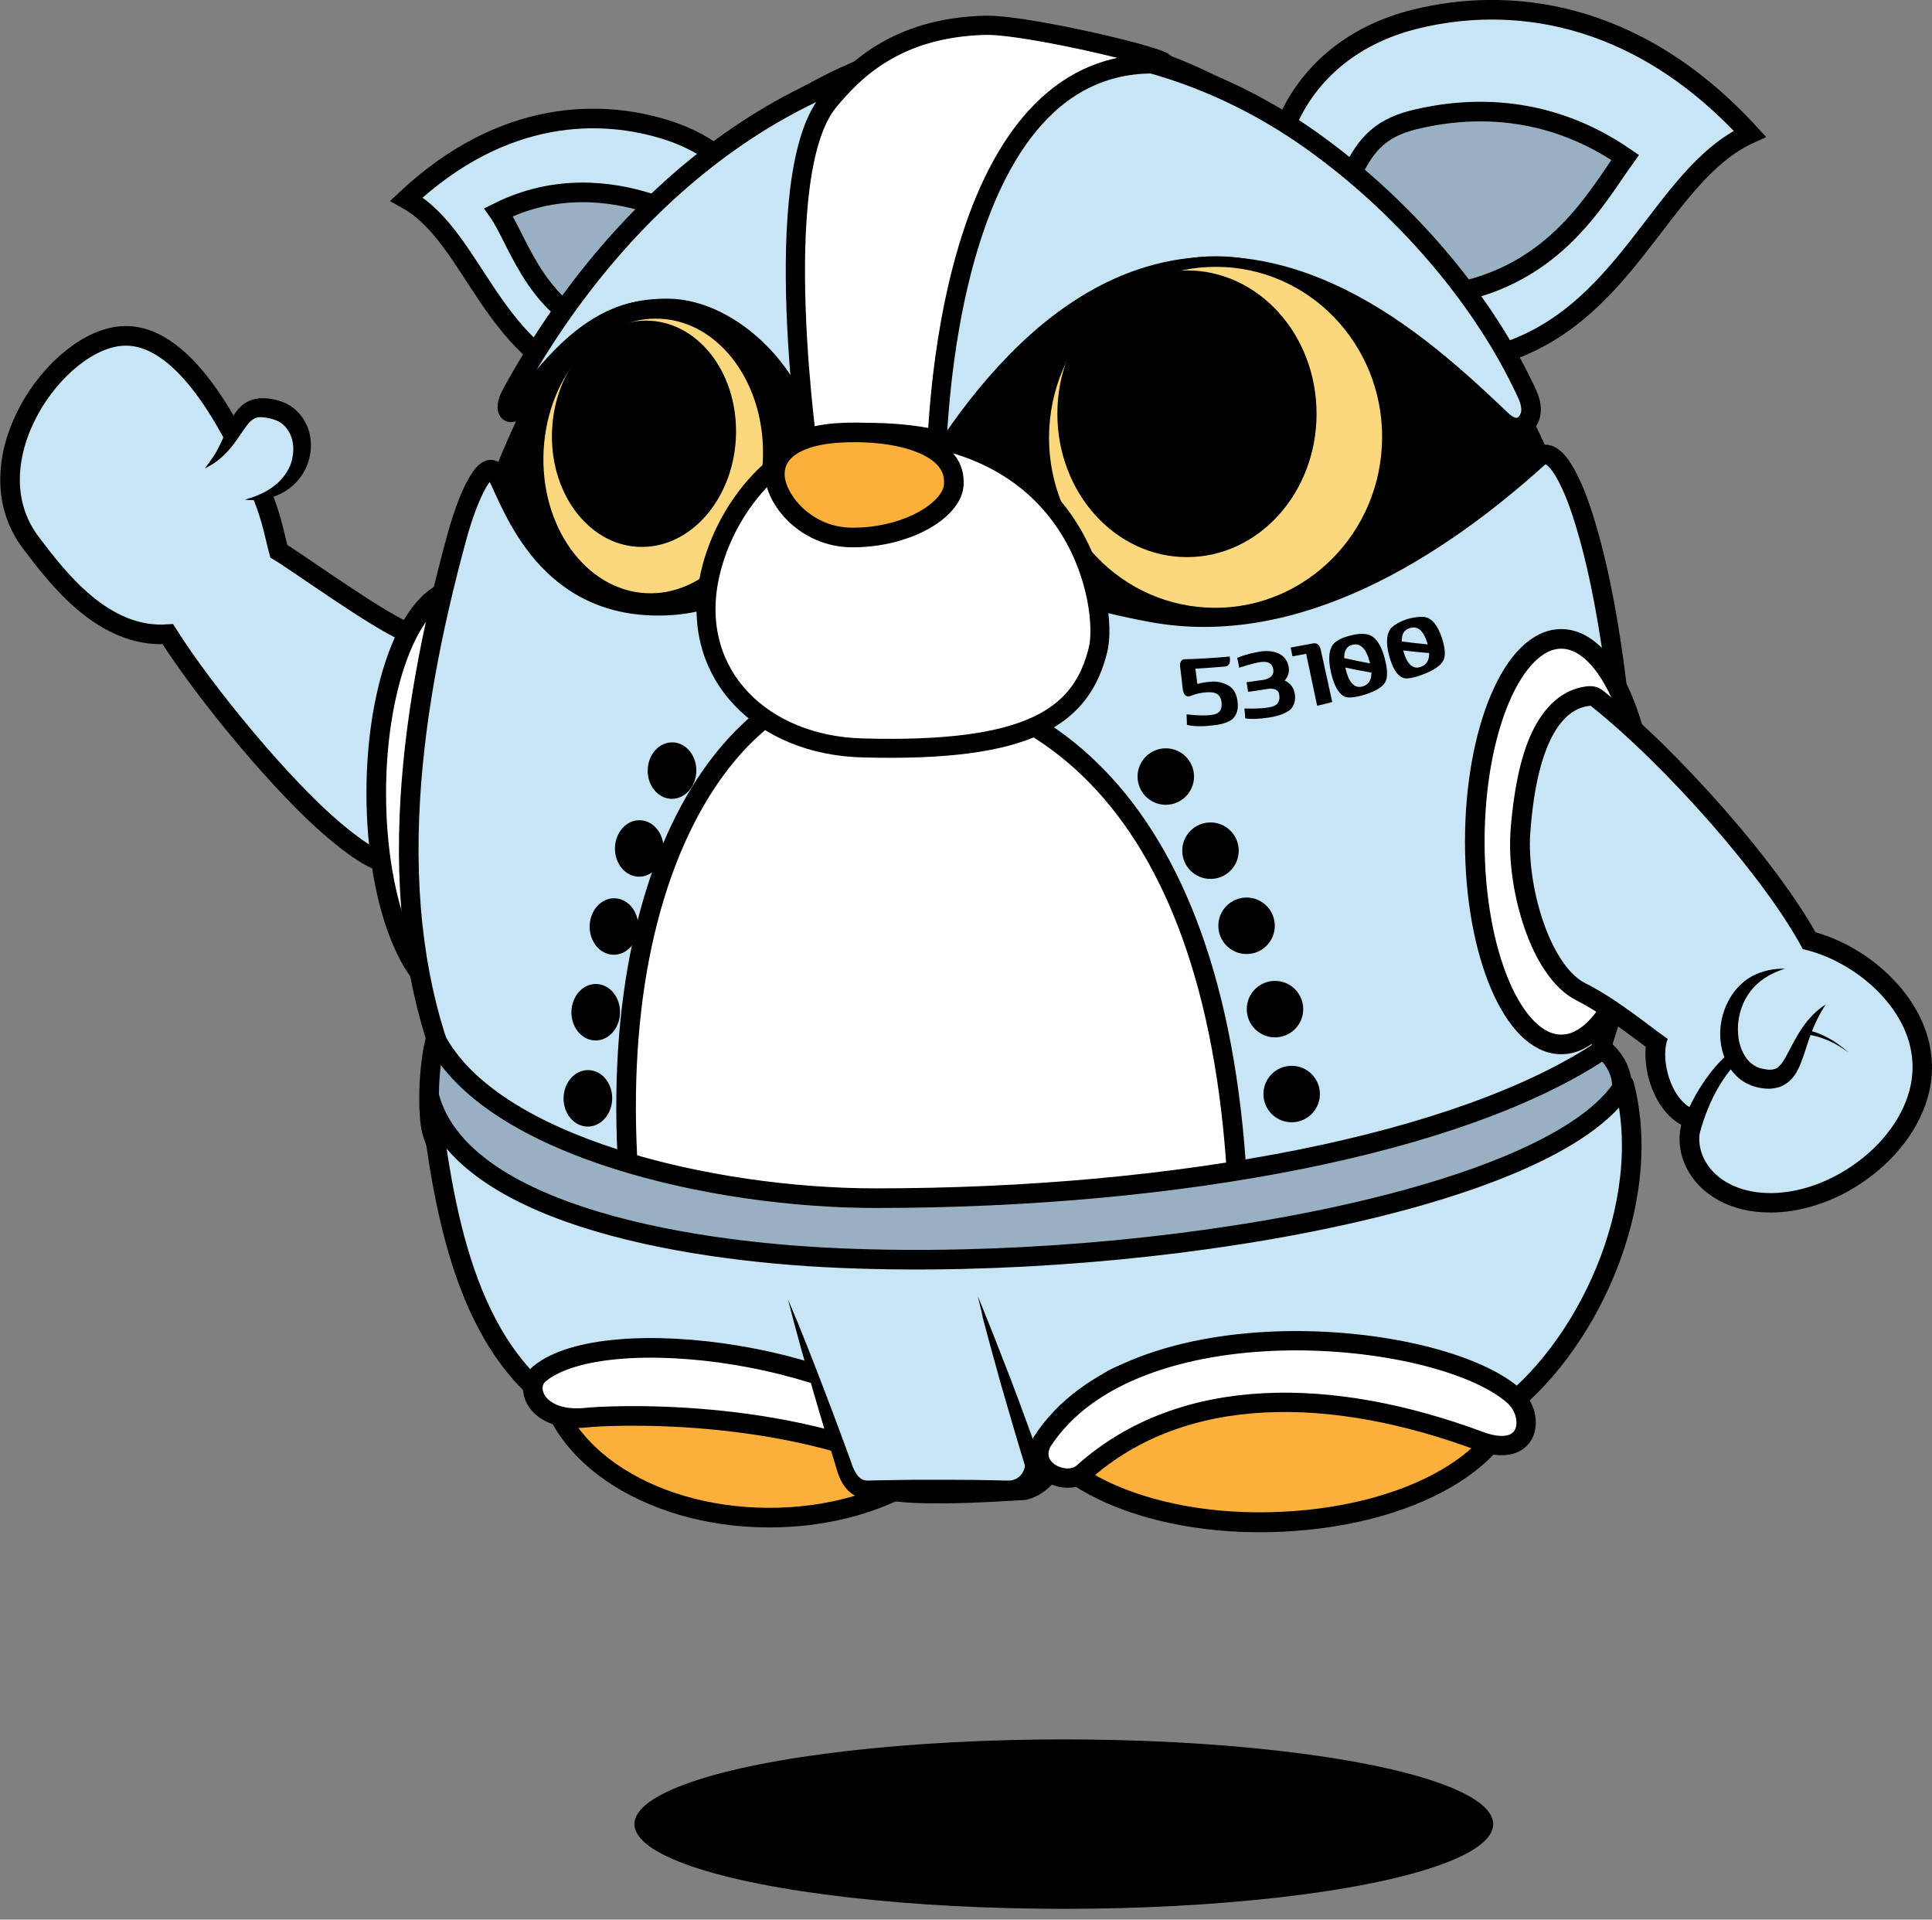 <?xml version="1.0" encoding="utf-8"?>
<!-- Generator: Adobe Illustrator 12.0.0, SVG Export Plug-In . SVG Version: 6.00 Build 51448)  -->
<!DOCTYPE svg PUBLIC "-//W3C//DTD SVG 1.1//EN" "http://www.w3.org/Graphics/SVG/1.1/DTD/svg11.dtd">
<svg  version="1.1" xmlns="http://www.w3.org/2000/svg" xmlns:xlink="http://www.w3.org/1999/xlink" width="985.4" height="978.9" viewBox="0 0 985.4 978.9"
	 style="overflow:visible;enable-background:new 0 0 985.4 978.9;" xml:space="preserve">
<rect x="0" y="0" width="985.4" height="978.9" fill="#808080" stroke="none"/>
<style type="text/css">
<![CDATA[
	.st0{fill:#FFFFFF;stroke:#000000;stroke-width:9.855;stroke-miterlimit:10;}
	.st1{fill:#97B0C2;stroke:#000000;stroke-width:10;stroke-miterlimit:10;}
	.st2{fill:#FBD87E;stroke:#000000;stroke-width:10;stroke-miterlimit:10;}
	.st3{fill:#FBB03B;stroke:#000000;stroke-width:10;stroke-miterlimit:10;}
	.st4{fill:#FFFFFF;stroke:#000000;stroke-width:10;stroke-miterlimit:10;}
	.st5{fill:#FBD87E;stroke:#000000;stroke-width:9.535;stroke-miterlimit:10;}
	.st6{fill:#C7E5F5;stroke:#000000;stroke-width:10;stroke-miterlimit:10;}
	.st7{fill:#C7E5F5;}
	.st8{display:inline;}
	.st9{display:inline;fill:#FBB03B;stroke:#000000;stroke-width:10;stroke-miterlimit:10;}
	.st10{display:inline;fill:#FFFFFF;stroke:#000000;stroke-width:10;stroke-miterlimit:10;}
	.st11{fill:#C7E5F5;stroke:#000000;stroke-width:10;stroke-linejoin:round;stroke-miterlimit:10;}
	.st12{fill:#FFFFFF;stroke:#000000;stroke-width:9.799;stroke-miterlimit:10;}
	.st13{display:none;}
	.st14{fill:#FBB03B;stroke:#000000;stroke-width:10.158;stroke-miterlimit:10;}
	.st15{fill:#FBD87E;stroke:#000000;stroke-width:5.404;stroke-miterlimit:10;}
	.st16{fill:#FFFFFF;stroke:#000000;stroke-width:9.675;stroke-miterlimit:10;}
]]>
</style>
<g id="レイヤー_1" class="st13">
	<ellipse class="st8" cx="505.6" cy="935.7" rx="219" ry="43.2"/>
	<path class="st9" d="M240.4,705.1c0.2-42.9,226.7-42.1,226.6,0.9c-0.2,42.9-51,77.6-113.6,77.3C290.8,783,240.2,748,240.4,705.1z"
		/>
	<path class="st9" d="M511.1,709.9c-2.1-42.9,224.2-54,226.3-11.1c2.1,42.9-46.8,80.1-109.3,83.2
		C565.6,785.1,513.2,752.8,511.1,709.9z"/>
	<g class="st8">
		<path class="st6" d="M211.3,416.8c4.8,33.4,6.4,73.7-51.8,25c-26-21.8-52.9-53.3-71.9-83.3c-26.1-4.8-44-27.9-55.9-48.1
			c-30.4-51.3,9.7-94.1,43.5-95.6s55.1,48.3,63.6,65.9c8.1,16.8,14.8,29.2,17.6,39.6c9.2,5.4,26.1,17.1,42,23.7
			C216.1,351.4,207.9,392.8,211.3,416.8z"/>
		<g>
			<g>
				<path class="st7" d="M137.7,296.6c34.6-3.9,35.4-41.4,13.7-46.4c-21.7-5-15.7,15.4-34.6,31"/>
				<path d="M137.7,296.6c4.8-1.6,9.4-3.5,13.2-6.3c3.8-2.7,6.8-6.2,8.6-10.1c0.9-1.9,1.5-4,1.8-6c0.3-2,0.3-4.1,0.1-6.1
					c-0.5-4-2.4-7.6-5.1-9.9c-1.3-1.2-2.9-2.1-4.7-2.7c-0.4-0.2-0.9-0.3-1.3-0.4c-0.5-0.1-1.1-0.2-1.6-0.3c-1-0.2-2-0.3-3-0.4
					c-0.9,0-1.8,0-2.5,0.1c-0.8,0.1-1.4,0.3-2,0.7c-0.6,0.3-1.3,0.8-1.9,1.5c-0.7,0.6-1.3,1.5-1.9,2.4c-2.6,3.7-5.1,8.4-8.5,12.4
					c-3.3,4.1-7.4,7.6-12.1,9.8c3.1-4.1,5.6-8.3,7.5-12.7c1-2.2,1.9-4.4,2.8-6.7c0.9-2.3,1.8-4.7,3.1-7.2c0.6-1.2,1.4-2.5,2.4-3.8
					c1-1.3,2.2-2.5,3.6-3.5c1.5-1,3.2-1.8,4.8-2.2c1.7-0.4,3.3-0.6,4.9-0.6c1.6,0,3.1,0.1,4.5,0.4c0.7,0.1,1.4,0.3,2.1,0.4
					c0.8,0.2,1.5,0.4,2.3,0.6c3,1,5.8,2.6,8.2,4.8c2.4,2.1,4.2,4.8,5.4,7.6c1.3,2.8,1.9,5.9,2.1,8.8c0.3,6-1.4,11.9-4.6,16.7
					c-3.2,4.8-7.8,8.3-12.8,10.4C148.1,296.4,142.8,297.1,137.7,296.6z"/>
			</g>
		</g>
	</g>
	<g class="st8">
		<path class="st6" d="M358.4,169.8c-11,38.6-51,59.9-89.9,49.9c-65.1-16.7-73.1-86-112.7-107.8c54.9-51.3,110.7-51.3,148.9-38.8
			C351.9,88.5,369.4,131.2,358.4,169.8z"/>
		<path class="st1" d="M336.5,189.2c-6.9,24.2-31.7,36.4-56.3,31.2c-48.5-10.1-58.3-62.6-70.3-82.4c35.3-20.5,69-17.2,92.9-9.4
			C332.5,138.3,343.4,165.1,336.5,189.2z"/>
	</g>
	<ellipse class="st10" cx="196" cy="413.8" rx="42.4" ry="104.1"/>
	<path class="st8" d="M792.2,425.9c0,190.8-139.2,288.3-310.9,288.3c-171.7,0-302.1-98.2-302.1-288.9
		c0-190.8,130.4-401.8,302.1-401.8C653,23.4,792.2,235.1,792.2,425.9z"/>
	<g class="st8">
		
			<ellipse transform="matrix(0.999 5.438596e-002 -5.438596e-002 0.999 13.604 -16.276)" class="st2" cx="305.8" cy="241.8" rx="65.3" ry="76.5"/>
		
			<ellipse transform="matrix(0.999 5.438428e-002 -5.438428e-002 0.999 12.962 -16.018)" cx="300.8" cy="230.2" rx="50.4" ry="59"/>
	</g>
	<g class="st8">
		<circle class="st2" cx="576" cy="241.8" r="76.5"/>
		<circle cx="570.3" cy="230.4" r="59"/>
	</g>
	<g class="st8">
		<g>
			<path class="st7" d="M398,264.6c-14.1,0-23.5-12.1-25.4-32.3c-1.5-16.4-9.5-33.6-22.1-47.4c-11.3-12.4-24.7-20.1-34.9-20.1
				c-27.1,0-59.2,20.5-83.6,53.4c-3.2,4.3-6.4,6.4-9.7,6.4c-2.4,0-4.6-1.2-5.8-3.3c-1.9-3.3-1.3-8,1.7-13.5
				c29.6-54,68.6-99.1,112.7-130.3c46.3-32.8,98.4-50.1,150.4-50.1c49.6,0,99.2,15.7,143.8,45.5c12.4-26.6,36.4-45.3,68.2-53
				c13-3.2,26.4-4.8,39.7-4.8c34.6,0,86.1,11.2,135.2,64.8l4.7,5.1l-6.3,2.9c-18.5,8.4-32.3,26.5-47,45.7
				C800,159,778,187.8,740.1,199.9c1.1,1.9,2.1,3.7,3.1,5.5c2.6,4.8,2.4,10.6-0.5,15.7c-2.9,4.9-7.8,8-12.7,8c0,0,0,0,0,0
				c-3.1,0-6-1.2-8.4-3.4c-7.5-7-17.8-14.7-29.8-22.2c-17.8-11.2-28.5-15.8-44.6-22.8l-3.4-1.5c-30-12.1-59.2-18.5-84.4-18.5
				c-32,0-90.1,8.9-119.4,68.8C429.4,250.8,413,264.6,398,264.6z"/>
			<path d="M733,20.1c40.1,0,87.4,15.1,131.5,63.2c-46.3,21.1-62.4,95.6-132,113.6c2.1,3.6,4.2,7.3,6.3,11c4,7.1-2.4,16.2-8.9,16.2
				c-1.7,0-3.4-0.6-5-2.1c-7.6-7.1-18.1-15-30.6-22.8c-19.4-12.2-30.6-16.8-48.8-24.7c-27.4-11.1-57.8-18.9-86.3-18.9
				c-44.7,0-96.6,15.9-123.9,71.6c-9.9,20.2-25,32.3-37.4,32.3c-10.3,0-18.6-8.5-20.4-27.8c-3.4-38.2-38.3-72-62-72
				c-28,0-61.3,19.9-87.6,55.4c-2.3,3.1-4.3,4.4-5.7,4.4c-2.3,0-2.8-3.8,0.2-9.4c58-105.9,152.3-177.8,258.8-177.8
				c52.6,0,102.2,17.5,146,48c10-25.9,32.5-47.3,67.2-55.7C706.2,21.9,719.2,20.1,733,20.1 M733,10.1c-13.7,0-27.5,1.7-40.9,4.9
				c-18.2,4.4-34,12.3-47,23.5c-9.1,7.8-16.4,16.9-22,27.2c-20-12.8-40.9-23-62.4-30.1c-25.9-8.7-52.7-13.1-79.5-13.1
				c-27.1,0-54.2,4.5-80.4,13.4c-25.2,8.6-49.8,21.2-72.9,37.6c-44.8,31.6-84.3,77.3-114.2,132c-3.9,7.1-4.4,13.6-1.6,18.5
				c2.1,3.6,5.9,5.8,10.1,5.8c4.9,0,9.6-2.8,13.7-8.5c23.5-31.7,54-51.4,79.6-51.4c8.7,0,21,7.2,31.2,18.4
				c11.9,12.9,19.4,29.2,20.8,44.5c3.1,34.2,24,36.9,30.3,36.9c16.9,0,35.1-14.9,46.4-37.9c26.7-54.5,77.2-66,114.9-66
				c24.6,0,53.1,6.3,82.5,18.1l3.4,1.5c15.9,6.9,26.5,11.5,43.9,22.5l0,0l0,0c11.7,7.3,21.8,14.7,29,21.6c3.3,3.1,7.4,4.8,11.8,4.8
				c6.7,0,13.3-4,17.1-10.5c3.9-6.6,4.1-14.3,0.6-20.6c-0.1-0.1-0.1-0.2-0.2-0.3c35.8-13.5,57.1-41.3,76.2-66.1
				c14.3-18.7,27.8-36.3,45.1-44.2l12.5-5.7l-9.3-10.2c-21.5-23.4-45.2-40.9-70.6-52C779.5,14.9,756.5,10.1,733,10.1L733,10.1z"/>
		</g>
		<path class="st6" d="M768.2,283.8c-3.7-11-17.4-14.5-26.1-6.7c-20.8,18.8-70.4,51.7-126.1,51.7c-125,0-184.1-64.4-204.5-86.2
			c-20.4,21.8-54.7,86.2-108,86.2c-49.3,0-61.4-33.3-83.2-52.5c-8.6-7.6-22.1-3.9-25.7,6.9c-15.6,46.5-22.3,95.2-24.2,142.6
			c-8.3,208.7,139.2,288.3,310.9,288.3c171.7,0,324-85.3,310.9-288.3C789.2,378.7,783.7,330.1,768.2,283.8z"/>
	</g>
	<g class="st8">
		<path class="st4" d="M401.6,356.3c-66.3,0-142.4,101.6-114.9,295.4c0.2,1.5-58.2,3.1-58.2,4.6c50.6,38.4,113.9,57.8,182.6,57.8
			s132-19.4,182.6-57.8c0-1.5,0-3.1,0-4.6C593.6,432.7,502.4,356.3,401.6,356.3z"/>
	</g>
	<g class="st8">
		<path class="st4" d="M413.7,244.9h8h11.9c0,0,8-207.1,129-203.8c21.4,0.6-46.5-25.9-70.8-26.9c-60.2-2.5-73.8,11.7-86.2,25.5
			c-33.3,37.2-30,205.1-30,205.1H413.7z"/>
	</g>
	<g class="st8">
		
			<ellipse transform="matrix(1 1.768463e-002 -1.768463e-002 1 7.162 -5.319)" cx="304.3" cy="402.3" rx="12.4" ry="14.4"/>
		
			<ellipse transform="matrix(1 1.768463e-002 -1.768463e-002 1 7.861 -5.018)" cx="287.7" cy="442" rx="12.4" ry="14.4"/>
		
			<ellipse transform="matrix(1 1.768428e-002 -1.768428e-002 1 8.563 -4.784)" cx="274.8" cy="481.8" rx="12.4" ry="14.4"/>
		
			<ellipse transform="matrix(1 1.770438e-002 -1.770438e-002 1 9.345 -4.618)" cx="265.5" cy="525.5" rx="12.4" ry="14.4"/>
		
			<ellipse transform="matrix(1 1.770438e-002 -1.770438e-002 1 10.121 -4.539)" cx="261.4" cy="569.4" rx="12.4" ry="14.4"/>
	</g>
	<g class="st8">
		<circle cx="556.3" cy="405.4" r="14.4"/>
		<circle cx="579" cy="443.1" r="14.4"/>
		<circle cx="597.4" cy="481.4" r="14.4"/>
		<circle cx="612" cy="523.9" r="14.4"/>
		<circle cx="620.5" cy="567.3" r="14.4"/>
	</g>
	<g class="st8">
		<path class="st1" d="M183.8,539.1c-4.1,15.4-4.1,39.3-1.9,47.2c22,76.9,225.5,159.3,302.6,159.3c140.2,0,357.7-146.8,294.9-201.2
			c-71.8,48.3-215.6,76-371.3,76C325,620.4,212.7,594.3,183.8,539.1z"/>
	</g>
	<g class="st8">
		<path class="st6" d="M180.8,569.3c6.9,53.9,17.2,128.9,70.9,160.9c55.7-26,129.7-3.7,149.5,32.3c5.5,10,45.5,9.1,83,6.8
			c22.4-5.9,34.7-9.5,59.1-20.5c46-20.6,109.3-46.6,182.4-18.6c44.3-31.5,80.1-106.4,64.2-167.7c-35.2,58-186.4,88.6-389.8,88.6
			C312.7,651.1,196.7,626.1,180.8,569.3z"/>
	</g>
	<path class="st10" d="M236.7,709.9c35.5-26.5,165.9-9.2,202.4,36c-1.9,14.4-2.1,17.9-7.2,15.3c-70.5-35.3-159.2-36-171.1-29
		C239.8,744.6,226.2,717.8,236.7,709.9z"/>
	<path class="st10" d="M740.5,709.9c-37.5-26.5-179.4-29.8-216.9,33.9c-5.7,12.5,15.4,15.8,20,12c46.6-38.6,113.4-44.5,182.7-25.2
		C750.8,737.5,751.7,717.8,740.5,709.9z"/>
	<g class="st8">
		<g>
			<path class="st7" d="M460.4,670.4l28.4,85.7c0,7-5.5,12.7-12.3,12.7h-72.2c-6.8,0-12.3-5.7-12.3-12.7l-28.4-84.3"/>
			<path d="M460.4,670.4c1.5,3.5,2.9,7,4.3,10.5l4.2,10.5l8.2,21.1c2.7,7,5.3,14.1,7.9,21.2c2.6,7.1,5.2,14.1,7.7,21.2l0.2,0.5
				l0,0.8c0.1,3-0.7,6.2-2.2,8.8c-1.5,2.7-3.8,5-6.6,6.5c-1.4,0.8-2.9,1.3-4.5,1.7c-0.8,0.2-1.6,0.3-2.4,0.3l-1.1,0l-0.9,0l-7,0.1
				l-13.9,0.2l-13.9,0.1l-13.9-0.1l-13.9-0.2l-7-0.1l-0.9,0l-1.1,0c-0.8-0.1-1.6-0.1-2.4-0.3c-1.6-0.3-3.1-0.9-4.5-1.6
				c-5.6-3-9.1-9.3-8.8-15.4l0.2,1.3c-2.2-7.1-4.4-14.2-6.5-21.3c-2.1-7.1-4.2-14.2-6.3-21.3l-6-21.4l-2.9-10.8
				c-0.9-3.6-1.9-7.2-2.8-10.8c1.5,3.4,2.9,6.8,4.3,10.3l4.2,10.3l8.2,20.7c2.7,6.9,5.3,13.9,7.9,20.8c2.6,6.9,5.2,13.9,7.7,20.9
				l0.2,0.5l0,0.9c0.1,1.6,0.6,3.1,1.4,4.4c0.8,1.3,2,2.3,3.4,3c0.7,0.3,1.4,0.5,2.1,0.6c0.4,0.1,0.7,0.1,1.1,0.1l1.5,0l7-0.1
				l13.9-0.2l13.9-0.1l13.9,0.1l13.9,0.2l7,0.1l1.5,0c0.4,0,0.7,0,1.1-0.1c0.7-0.1,1.4-0.3,2.1-0.6c1.3-0.6,2.5-1.7,3.4-3
				c0.8-1.3,1.3-2.8,1.4-4.4l0.2,1.3c-2.2-7.2-4.4-14.4-6.5-21.6c-2.1-7.2-4.2-14.4-6.3-21.7l-6-21.8l-2.9-10.9
				C462.2,677.7,461.3,674.1,460.4,670.4z"/>
		</g>
	</g>
	<path class="st10" d="M391.9,234.8c-52.7,0-92.9,52-92.9,101.9c0,49.9,42.8,70,95.5,70c86,0,132.9-20.1,132.9-70
		C527.3,286.8,465.3,234.8,391.9,234.8z"/>
	<path class="st9" d="M368.2,232.9c-17.8,1.3-36,10.1-39,28c-2.5,15.1,5.5,34.2,29.9,34.2c29.1,0,65.9-31.5,61.4-41.8
		C411.4,238.6,397.2,230.8,368.2,232.9z"/>
	<g class="st8">
		<path d="M556.5,375.9c0.1-1.8,0.3-3.5,0.4-5.3c6.3,1.5,11,1.9,14,1.6c3-0.3,4.5-2.3,4.4-6c-0.1-3.3-1.9-5.1-5.5-5.5
			c-3.6-0.4-7-0.1-10.2,0.9c-2.2,0.4-3.3-1.1-3.3-4.4c0-3.7,0-7.4,0-11.1c0-1,0.2-1.8,0.7-2.5c0.5-0.7,1.1-1,1.8-0.9
			c7.7,0.6,15.5,1,23.2,1.2c0.1,3.2-0.9,4.8-3,4.8c-5-0.1-10.1-0.3-15.1-0.6c0,2.6,0.1,5.2,0.1,7.9c2-0.4,4.5-0.6,7.5-0.4
			c3,0.2,5.6,1.1,8,2.8c2.4,1.7,3.7,4.4,3.9,8c0.2,4.2-0.9,7.3-3.5,9.3c-2.3,1.5-6.1,2.2-11.3,2C563.3,377.6,559.3,377,556.5,375.9z
			"/>
		<path d="M585.6,344.8c2.8-0.9,6.3-1.5,10.7-1.9c4.3-0.4,8,0.3,10.9,2.1c2.3,1.6,3.6,3.7,4,6.4c0.4,2.7-0.4,5-2.3,7.1
			c-0.1,0.1-0.3,0.3-0.4,0.4l0.4,0.2c2.5,1.7,3.9,4,4,7.1c0.2,3.1-0.8,5.6-2.9,7.5c-2.4,1.8-6.2,2.8-11.6,3c-5.3,0.2-9.4-0.2-12.1-1
			c0.1-1.7,0.1-3.4,0.2-5.1c6.8,0.9,11.6,1,14.3,0.6c2.8-0.5,4.1-2.3,4.2-5.4c0-2.9-2.3-4.1-6.9-3.8c-2.9,0.1-5.8,0.2-8.8,0.3
			c-0.1-1.6-0.2-3.3-0.2-4.9c2.9,0,5.8-0.1,8.7-0.2c4.1-0.4,6-2.2,5.5-5.4c-0.4-2.2-1.8-3.4-4.4-3.7c-2.5-0.3-6.8,0.3-12.8,1.6
			C586.1,348.1,585.8,346.5,585.6,344.8z"/>
		<path d="M625,341.7c2.1-0.2,3.3,1.1,3.6,3.9c1,9,1.9,17.9,2.9,26.9c-2.6,0.4-5.3,0.7-7.9,1.1c-0.9-9-1.7-18-2.6-27
			c-2.4,0.2-4.8,0.3-7.1,0.5c-0.1-1.5-0.3-3.1-0.4-4.6C617.3,342.3,621.1,342.1,625,341.7z"/>
		<path d="M653,340.3c3.7,1.4,6.2,5.7,7.3,12.9c1,6.2,0.6,10.4-1.2,12.5c-1.7,2.2-5.3,3.9-10.8,4.9c-5.5,1-9.1,0.9-10.8-0.3
			c-2.7-1.9-4.5-6.1-5.2-12.7c-0.8-7.7,0.3-12.7,3.5-15.1c2.2-1.4,4.9-2.3,8.4-2.8C647.7,339.3,650.6,339.5,653,340.3z M647.7,366.3
			c3.1-0.5,4.8-2.7,5.1-6.4c-4.3-1.3-8.6-2.6-12.9-4.1c0,0.2,0,0.4,0.1,0.6C640.9,363.7,643.5,367.1,647.7,366.3z M652.6,354.4
			c-1-7.1-3.6-10.3-7.8-9.7c-3,0.4-4.6,2.5-4.9,6.3c4.3,1.5,8.5,2.9,12.8,4.2C652.7,354.9,652.7,354.6,652.6,354.4z"/>
		<path d="M682.8,334.6c3.8,1,6.4,4.8,7.7,11.6c1.2,5.8,0.9,9.7-0.7,11.9c-1.6,2.2-5.2,4.1-10.6,5.5c-5.4,1.4-9,1.6-10.7,0.6
			c-2.8-1.6-4.7-5.4-5.6-11.6c-1.1-7.2-0.1-12,2.9-14.5c2.1-1.5,4.8-2.6,8.2-3.3S680.3,334.1,682.8,334.6z M678.4,359.7
			c3-0.8,4.6-3,4.9-6.5c-4.3-0.8-8.7-1.8-13-2.8c0,0.2,0.1,0.4,0.1,0.5C671.5,357.8,674.2,360.8,678.4,359.7z M682.9,348
			c-1.3-6.6-4-9.4-8.1-8.6c-2.9,0.6-4.5,2.7-4.7,6.3c4.3,1.1,8.6,2,12.9,2.9C682.9,348.4,682.9,348.2,682.9,348z"/>
	</g>
	<g class="st8">
		<path class="st1" d="M706.1,165.7c57.4-7.5,79.1-48.4,94.8-70.3C761.6,68.3,722,69.2,693.5,76.1c-19.7,4.8-25.9,15-32.9,29.2"/>
		<g>
			<path class="st7" d="M647.2,99.1c24.9,7.7,60.3,45,65.6,80.9"/>
			<path d="M647.2,99.1c4.6,0.3,9.2,1.7,13.5,3.5c4.3,1.9,8.4,4.2,12.3,6.8c7.7,5.3,14.6,11.8,20.5,19.1
				c5.9,7.3,10.8,15.4,14.4,24.1c1.8,4.4,3.2,8.9,4,13.5c0.9,4.6,1.3,9.3,0.9,13.9c-3.4-8.6-7.4-16.4-12-23.9
				c-4.6-7.5-9.6-14.5-15.1-21.3c-5.5-6.8-11.3-13.2-17.7-19.3c-3.2-3-6.4-6-9.9-8.7C654.8,104.1,651.2,101.5,647.2,99.1z"/>
		</g>
	</g>
	<ellipse class="st10" cx="757.9" cy="438.5" rx="44.1" ry="103.4"/>
	<g class="st8">
		<path class="st6" d="M742.2,432.9c3.4-44.3,15.9-62.5,30.7-63.6c38.6,30.7,89.2,88.2,108.2,124.1c26.1,5.8,54.4,29.5,55.9,57.5
			c1.9,33.8-35.1,64.9-68.9,66.7c-33.8,1.9-48.2-24.3-34.8-41.4c-18.6,1.7-25.6-26.9-21-37.2c-9.2-6.4-26.1-20.5-42-28.4
			C752.5,501.8,740,461.7,742.2,432.9z"/>
		<g>
			<g>
				<path class="st7" d="M827.4,587c14.4-44.5,50.9-65.1,82.1-39.6"/>
				<path d="M822.6,585.4c3.4-8.9,7.7-17.6,13.5-25.3c5.7-7.7,12.7-14.6,21.1-19.3c4.2-2.3,8.7-4.2,13.4-5.1c4.7-1,9.5-1.2,14.2-0.5
					c4.7,0.7,9.2,2.1,13.3,4.3c4.1,2.1,7.9,4.8,11.3,7.9c-7.3-5.4-16-9.3-24.9-9.7c-4.4-0.2-8.9,0.4-13,1.6
					c-4.2,1.3-8.1,3.3-11.7,5.8c-7.2,5-13,11.8-17.5,19.2c-4.6,7.5-7.8,15.7-10.2,24.2L822.6,585.4z"/>
			</g>
		</g>
		<g>
			<g>
				<path class="st7" d="M871.9,503.4c-34.6,4.7-35.4,49.5-13.7,55.5s15.7-18.4,34.6-37.1"/>
				<path d="M871.9,503.4c-5.3,1.7-10.2,4.2-14,7.7c-3.8,3.4-6.5,7.8-8.1,12.4c-0.8,2.3-1.3,4.7-1.6,7.1c-0.3,2.4-0.2,4.8,0,7.2
					c0.5,4.7,2.3,9.2,5,12.3c1.4,1.6,3,2.7,4.8,3.5c0.5,0.2,0.9,0.4,1.4,0.5c0.5,0.2,1.1,0.3,1.7,0.4c1.1,0.2,2.1,0.4,3.1,0.4
					c0.9,0,1.7-0.1,2.4-0.3c0.7-0.2,1.3-0.5,2-1.1c1.3-1.1,2.7-3,3.9-5.3c2.5-4.5,5-9.8,8.2-14.5c3.2-4.7,7.3-9.1,12.1-12.1
					c-3.1,4.7-5.5,9.5-7.4,14.6c-0.9,2.5-1.8,5-2.6,7.6c-0.8,2.6-1.7,5.2-2.8,8c-0.6,1.4-1.2,2.8-2,4.2c-0.8,1.4-1.8,2.9-3.2,4.2
					c-1.3,1.3-3.1,2.5-5,3.3c-1.9,0.7-3.9,1-5.7,1.1c-1.8,0-3.5-0.2-5.1-0.5c-0.8-0.2-1.6-0.3-2.4-0.6c-0.9-0.2-1.7-0.5-2.5-0.9
					c-3.3-1.3-6.2-3.6-8.4-6.2c-2.3-2.6-3.8-5.6-4.9-8.7c-1.1-3.1-1.6-6.2-1.8-9.4c-0.3-6.3,1.1-12.5,3.9-18
					c2.7-5.5,7.1-10.2,12.3-13.1C860.5,504.4,866.3,503.2,871.9,503.4z"/>
			</g>
		</g>
	</g>
	<path class="st8" d="M627.4,80.5c-0.8,7.2-1.9,13.1-1.9,19.8c-5.6-15.3-6.1-22.5-5.1-27.6S628.2,72.5,627.4,80.5z"/>
	<path class="st8" d="M732.6,196.9c-3.5-0.2-7.6-2.2-13.2-5.3c9.2,12.2,20.9,16.3,23.5,16.3S732.6,196.9,732.6,196.9z"/>
</g>
<g id="レイヤー_2">
	<path class="st6" d="M202.6,380.6c8.9,62.1,4.1,73.3-32.2,42.8c-26-21.8-65.8-69.9-84.8-100c-32.6,2.2-55.8-28-69.9-46.7
		c-31.2-41.3,13.3-103.9,47.1-105.4c33.8-1.6,58.9,55.5,67.4,73.2c8.1,16.8,9.2,26.2,12,36.6c9.2,5.4,49.4,34.6,65.3,41.3
		C225,329.7,199.1,356.6,202.6,380.6z"/>
	<g>
		<g>
			<path class="st7" d="M124.9,254.8c34.7-2.8,36.7-40.3,15.2-46c-21.5-5.7-16.2,14.9-35.6,29.9"/>
			<path d="M124.9,254.8c4.9-1.4,9.5-3.2,13.4-5.9c3.9-2.6,6.9-6,8.9-9.8c1-1.9,1.7-3.9,2-6c0.4-2,0.5-4.1,0.3-6.1
				c-0.4-4-2.1-7.7-4.7-10.1c-1.3-1.3-2.9-2.2-4.6-2.8c-0.4-0.2-0.9-0.3-1.3-0.4c-0.5-0.1-1-0.3-1.6-0.4c-1-0.2-2-0.4-3-0.5
				c-0.9-0.1-1.8-0.1-2.5,0c-0.8,0.1-1.4,0.3-2,0.6c-0.6,0.3-1.3,0.8-2,1.4c-0.7,0.6-1.3,1.4-2,2.3c-2.7,3.6-5.4,8.2-8.9,12.2
				c-3.5,4-7.7,7.4-12.4,9.5c3.2-4,5.9-8.1,7.9-12.4c1.1-2.2,2-4.4,3-6.6c1-2.3,2-4.6,3.3-7.1c0.7-1.2,1.5-2.5,2.5-3.7
				c1-1.2,2.2-2.4,3.8-3.4c1.5-1,3.2-1.7,4.9-2.1c1.7-0.4,3.4-0.5,4.9-0.4c1.6,0,3.1,0.2,4.5,0.5c0.7,0.1,1.4,0.3,2.1,0.5
				c0.7,0.2,1.5,0.4,2.2,0.7c3,1,5.8,2.8,8,5c2.3,2.2,4,5,5.2,7.8c1.2,2.9,1.7,5.9,1.8,8.9c0.1,6-1.8,11.9-5.1,16.5
				c-3.3,4.7-8.1,8.1-13.1,10C135.2,254.9,129.9,255.4,124.9,254.8z"/>
		</g>
	</g>
	<g>
		<path class="st6" d="M760.5,181.8c69.6-18,85.7-92.6,132-113.6C833.2,3.5,768.1-1.5,722.5,9.6c-34.7,8.4-57.1,29.8-67.2,55.7"/>
		<path class="st1" d="M734.1,150.6c57.4-7.5,79.1-48.4,94.8-70.3C789.6,53.2,750,54.1,721.5,61c-19.7,4.8-25.9,15-32.9,29.2"/>
	</g>
	<path class="st3" d="M278.8,695.7c0.2-42.9,226.7-42.1,226.6,0.9c-0.2,42.9-51,77.6-113.6,77.3
		C329.2,773.7,278.6,738.7,278.8,695.7z"/>
	<path class="st14" d="M522,711.9c-1.9-38.9,250-50,251.9-11.1c1.9,38.9-48.7,71.7-119.7,75.2S523.9,750.8,522,711.9z"/>
	<path class="st6" d="M389.4,153.5c-9.9,34.7-45.8,53.8-80.8,44.9c-58.5-15-65.7-77.2-101.3-96.9c49.3-46.1,99.5-46.1,133.8-34.9
		C383.6,80.5,399.3,118.8,389.4,153.5z"/>
	<path class="st1" d="M361.1,149.8c-5.1,17.9-25.4,26.3-46,21.8c-40.7-8.9-50.3-48.4-60.8-63.4c28.9-14.4,57.1-11,77.2-4.5
		C356.4,111.7,366.2,132,361.1,149.8z"/>
	<ellipse class="st4" cx="234.3" cy="404.5" rx="42.4" ry="104.1"/>
	<path d="M830.6,416.5c0,190.8-139.2,288.3-310.9,288.3c-171.7,0-302.1-98.2-302.1-288.9S348,14,519.7,14
		C691.4,14,830.6,225.8,830.6,416.5z"/>
	<path class="st6" d="M771.8,186.6c2.1,3.9,4.1,7.9,6,11.9c1.7,3.5,3.3,7.2,3.1,11.1s-2.8,7.9-6.6,8.4c-3.8,0.5-7.1-2.3-9.8-5
		c-26.1-24.9-53.9-49-86.8-63.8c-86.7-39-151.7,13.3-197.3,83.3c-22.5,34.5-64.3,40.6-68.1-1.9c-3.4-38.2-39.2-73.1-71.7-73.3
		c-28-0.2-47.9,13.1-74.2,48.6c-6.1,8.2-10.4,4-5.5-5c58-105.9,152.3-177.8,258.8-177.8c52.6,0,103.2,16.5,147,47
		C708.4,99.2,747.5,141.2,771.8,186.6z"/>
	<path class="st6" d="M806.4,260.1c-3.7-11-13.1-34.6-21.8-26.8c-51.6,46.7-123.6,92.5-197,79c-55.5-10.2-95.6-28.3-131.6-71.8
		c-2-2.4-4-4.9-6.1-7.2c-20.4,21.8-56.6,73.2-109.8,75.5c-61.3,2.7-78.4-50.7-86.5-66.6c-5.2-10.2-14.7,10.1-20.6,31.7
		c-12.9,47.3-22.3,95.2-24.2,142.6C200.5,625.2,348,704.8,519.7,704.8c171.7,0,324-85.3,310.9-288.3
		C827.6,369.4,821.8,306.4,806.4,260.1z"/>
	<g>
		<path class="st4" d="M440,347c-66.3,0-142.4,101.6-114.9,295.4c0.2,1.5-58.2,3.1-58.2,4.6c50.6,38.4,113.9,57.8,182.6,57.8
			c68.7,0,132-19.4,182.6-57.8c0-1.5,0-3.1,0-4.6C632,423.4,540.8,347,440,347z"/>
	</g>
	<g>
		<path class="st12" d="M450,235.6h7.5l20,5.4c0,0-1.2-211.8,113.2-208.4c20.2,0.6-65-20.2-88.1-19.7c-46.5,1.1-68,24.5-79.8,38.6
			c-31.5,37.8-9.9,184.1-9.9,184.1H450z"/>
	</g>
	<g>
		
			<ellipse transform="matrix(1 1.768463e-002 -1.768463e-002 1 7.002 -5.998)" cx="342.7" cy="392.9" rx="12.4" ry="14.4"/>
		
			<ellipse transform="matrix(1 1.768463e-002 -1.768463e-002 1 7.702 -5.698)" cx="326" cy="432.6" rx="12.4" ry="14.4"/>
		
			<ellipse transform="matrix(1 1.766453e-002 -1.766453e-002 1 8.394 -5.457)" cx="313.1" cy="472.4" rx="12.4" ry="14.4"/>
		
			<ellipse transform="matrix(1 1.770438e-002 -1.770438e-002 1 9.185 -5.298)" cx="303.8" cy="516.1" rx="12.4" ry="14.4"/>
		
			<ellipse transform="matrix(1 1.762537e-002 -1.762537e-002 1 9.917 -5.197)" cx="299.8" cy="560" rx="12.4" ry="14.4"/>
	</g>
	<g>
		<circle cx="594.6" cy="396" r="14.4"/>
		<circle cx="617.4" cy="433.8" r="14.4"/>
		<circle cx="635.8" cy="472.1" r="14.4"/>
		<circle cx="650.3" cy="514.6" r="14.4"/>
		<circle cx="658.8" cy="557.9" r="14.4"/>
	</g>
	<g>
		<path class="st1" d="M222.2,529.7c-4.1,15.4-4.1,39.3-1.9,47.2c22,76.9,219.2,152.8,296.2,152.8c100,0,364-140.3,301.3-194.7
			c-71.8,48.3-215.6,76-371.3,76C363.4,611,251,584.9,222.2,529.7z"/>
	</g>
	<g>
		<path class="st11" d="M219.2,559.9c6.9,53.9,17.2,128.9,70.9,160.9c55.7-26,137.1-13.7,149.5,32.3c3,11,45.5,9.1,83,6.8
			c22.4-5.9,22.8-46.7,47.3-57.7c46-20.6,121.1-9.4,194.3,18.6c44.3-31.5,80.1-106.4,64.2-167.7c-35.2,58-238.7,95.2-399.1,88.5
			C341.8,638,235.1,616.7,219.2,559.9z"/>
	</g>
	<path class="st4" d="M275.1,700.6c34.1-28.2,165.9-9.2,202.4,36c-1.9,14.4-2.1,17.9-7.2,15.3c-70.5-35.3-162.4-30-171.1-29
		C273.6,725.6,266.8,707.5,275.1,700.6z"/>
	<path class="st0" d="M771.8,711.5c-39-33.8-194.3-48.1-240.4,23.9c-7.2,14.3,12.6,23.1,21,15.6c51-45.7,127.7-43.9,202.2-16.2
		C780.9,744.6,783.4,721.5,771.8,711.5z"/>
	<g>
		<g>
			<path class="st7" d="M498.7,661l28.4,85.7c0,7-5.5,12.7-12.3,12.7h-72.2c-6.8,0-10.1-5.5-12.3-12.7L402,662.5"/>
			<path d="M498.7,661c1.5,3.5,2.9,7,4.3,10.5l4.2,10.5l8.2,21.1c2.7,7,5.3,14.1,7.9,21.2c2.6,7.1,5.2,14.1,7.7,21.2l0.2,0.5l0,0.8
				c0.2,5.5-2.5,11.1-7.1,14.3c-2.3,1.6-5.1,2.7-8,3c-0.4,0-0.7,0.1-1.1,0.1l-0.8,0l-1.6,0l-3.1,0.1c-8.3,0.1-16.7,0.2-25,0.3
				c-4.2,0-8.3,0-12.5,0c-4.2,0-8.3,0-12.5-0.1c-4.2-0.1-8.3-0.1-12.5-0.2l-3.1-0.1l-1.7,0c-0.7,0-1.5-0.1-2.2-0.2
				c-1.5-0.3-3-0.8-4.3-1.5c-1.3-0.8-2.5-1.7-3.5-2.8c-2-2.1-3.2-4.4-4.1-6.6c-0.5-1.1-0.8-2.2-1.2-3.3c-0.3-1.1-0.6-2.1-0.9-3.1
				l-3.7-11.9c-2.4-8-4.8-15.9-7.1-23.9c-4.6-16-9.2-32-13.3-48.3c6.6,15.4,12.6,30.9,18.6,46.5c3,7.8,5.9,15.6,8.8,23.4l4.3,11.7
				c0.4,1,0.7,2,1,2.9c0.3,0.9,0.7,1.7,1.1,2.5c0.8,1.6,1.7,3,2.6,3.8c1,0.9,1.9,1.3,3,1.5c0.3,0,0.6,0.1,0.9,0.1l1.4,0l3.1-0.1
				c4.2-0.1,8.3-0.1,12.5-0.2c4.2-0.1,8.3-0.1,12.5-0.1c4.2,0,8.3,0,12.5,0c8.3,0,16.7,0.1,25,0.3l3.1,0.1l1.6,0l0.7,0
				c0.2,0,0.3,0,0.5,0c1.3-0.1,2.5-0.5,3.7-1.2c2.3-1.4,3.9-4.1,4-7l0.2,1.3c-2.2-7.2-4.4-14.4-6.5-21.6c-2.1-7.2-4.2-14.4-6.3-21.7
				l-6-21.8l-2.9-10.9C500.6,668.4,499.6,664.7,498.7,661z"/>
		</g>
	</g>
	<g>
		<path d="M605.4,369.6c-0.1-1.8-0.1-3.5-0.2-5.3c6.5,0.7,11.2,0.7,14.1,0c2.9-0.6,4.2-2.8,3.7-6.4c-0.4-3.3-2.4-4.9-6-4.9
			c-3.6,0-6.9,0.7-10,2c-2.1,0.6-3.4-0.7-3.8-4c-0.4-3.7-0.8-7.4-1.3-11.1c-0.1-1,0-1.9,0.4-2.6c0.4-0.7,1-1.1,1.7-1.1
			c7.8-0.2,15.5-0.7,23.2-1.4c0.5,3.2-0.3,4.9-2.4,5.1c-5,0.4-10,0.8-15.1,1.1c0.3,2.6,0.7,5.2,1,7.8c1.9-0.6,4.4-1,7.4-1.2
			c3-0.2,5.7,0.5,8.3,1.9c2.6,1.4,4.1,3.9,4.7,7.5c0.7,4.2-0.1,7.4-2.5,9.7c-2.1,1.7-5.8,2.9-11,3.3
			C612.4,370.6,608.3,370.4,605.4,369.6z"/>
		<path d="M631,335.5c2.7-1.2,6.1-2.2,10.4-3c4.3-0.9,7.9-0.6,11.1,0.9c2.4,1.3,4,3.3,4.6,5.9c0.7,2.6,0.2,5.1-1.5,7.3
			c-0.1,0.2-0.2,0.3-0.4,0.5l0.4,0.1c2.7,1.4,4.3,3.6,4.8,6.6c0.5,3.1-0.2,5.7-2,7.8c-2.2,2-5.9,3.5-11.2,4.3
			c-5.3,0.8-9.3,0.9-12.1,0.4c-0.1-1.7-0.2-3.4-0.4-5c6.8,0.2,11.6-0.2,14.3-1c2.7-0.8,3.9-2.8,3.5-5.8c-0.3-2.9-2.7-3.9-7.2-3
			c-2.9,0.5-5.8,0.9-8.7,1.3c-0.3-1.6-0.5-3.3-0.8-4.9c2.9-0.4,5.8-0.8,8.6-1.2c4.1-0.8,5.7-2.9,4.9-6c-0.6-2.2-2.2-3.2-4.7-3.2
			c-2.5,0-6.7,1.1-12.6,3C631.8,338.8,631.4,337.1,631,335.5z"/>
		<path d="M669.7,328.1c2.1-0.4,3.4,0.8,4,3.5c1.9,8.8,3.9,17.6,5.8,26.4c-2.6,0.7-5.1,1.3-7.7,1.9c-1.9-8.8-3.7-17.7-5.6-26.5
			c-2.3,0.4-4.7,0.9-7,1.3c-0.3-1.5-0.6-3-0.9-4.5C662.2,329.5,666,328.8,669.7,328.1z"/>
		<path d="M697.5,323.5c3.9,1,6.8,4.9,8.7,12c1.6,6,1.7,10.2,0.2,12.6c-1.5,2.4-4.9,4.4-10.2,6.1c-5.3,1.6-8.9,1.9-10.7,0.9
			c-2.9-1.6-5.1-5.6-6.6-12c-1.7-7.5-1.1-12.6,1.8-15.3c2-1.7,4.6-2.9,8-3.7C692,323.2,695,323,697.5,323.5z M695.1,350
			c3-0.9,4.4-3.2,4.4-7c-4.4-0.8-8.9-1.6-13.3-2.6c0,0.2,0.1,0.4,0.1,0.6C688,348.2,690.9,351.3,695.1,350z M698.6,337.6
			c-1.8-6.9-4.7-9.8-8.8-8.8c-2.9,0.7-4.3,3-4.2,6.8c4.4,1,8.8,1.9,13.2,2.7C698.7,338.1,698.7,337.8,698.6,337.6z"/>
		<path d="M726.4,314.6c3.9,0.6,6.8,4.1,9,10.6c1.8,5.6,2,9.6,0.6,11.9c-1.4,2.4-4.7,4.7-9.9,6.7c-5.2,2-8.8,2.6-10.6,1.8
			c-3-1.2-5.2-4.9-6.9-10.9c-1.9-7-1.5-11.9,1.3-14.8c1.9-1.7,4.5-3.1,7.8-4.2C721,314.8,723.9,314.4,726.4,314.6z M724.8,340
			c2.9-1.1,4.3-3.5,4.1-7c-4.4-0.3-8.8-0.8-13.2-1.3c0.1,0.2,0.1,0.4,0.1,0.5C717.8,338.9,720.8,341.6,724.8,340z M728,327.9
			c-2-6.4-5-8.9-9-7.6c-2.9,0.9-4.2,3.2-4,6.8c4.4,0.6,8.8,1.1,13.2,1.5C728.1,328.3,728,328.1,728,327.9z"/>
	</g>
	<ellipse class="st4" cx="796.3" cy="429.2" rx="44.1" ry="103.4"/>
	<g>
		<path class="st7" d="M810.9,354.9c-13.8,1.1-31.1,13.8-35.3,68.2l0,0c-0.2,2.3-0.3,4.7-0.3,7.1c0,29.2,12.5,66.2,31,75.5
			c11.5,5.8,23.9,15.1,33,21.9c0,0,3,2.2,5.5,4c-0.4,1.9-0.6,3.8-0.6,6c0,8.1,2.7,17.5,7.5,24.2c3.3,4.5,7.3,7.6,11.9,9.1
			c-1.3,3.2-2,6.6-2,9.9c0,4.4,1.1,8.8,3.3,13c6.8,13.1,22.8,20.5,41.8,19.5c34.2-1.9,73.7-32.9,73.7-69.2c0-0.9,0-1.8-0.1-2.8
			c-1.7-30.1-30.2-54.5-57.6-61.5c-19.9-36.3-68.9-92.4-108.4-123.7C813.4,355.2,812.1,354.8,810.9,354.9z"/>
		<path d="M811.2,349.9c-0.3,0-0.5,0-0.8,0c-7.9,0.6-19.1,4.7-27.7,20.9c-3.2,6-5.8,13.4-7.8,21.9c-2,8.7-3.5,18.8-4.4,30
			c-0.6,7.8-0.3,16.3,1,25.3c1.2,8.5,3.3,17.2,6,25.1c2.9,8.4,6.4,15.8,10.5,21.8c4.8,7.2,10.2,12.3,16,15.2
			c11.1,5.6,23.3,14.7,32.3,21.4c1.1,0.8,2.1,1.6,3.1,2.3c-0.4,4,0,7.8,0.3,10.3c1,6.9,3.5,13.7,7,19.1c3,4.6,6.6,8.1,10.8,10.4
			c-0.3,1.3-0.5,2.7-0.7,4.1c-0.6,5.9,0.5,12,3.2,17.5c3.4,6.9,9,12.7,16.4,16.8c3.7,2.1,7.8,3.6,12.2,4.7c4.5,1.1,9.3,1.6,14.4,1.6
			c1.3,0,2.6,0,4-0.1c9.4-0.5,19.4-3.1,28.8-7.3c9.1-4.1,17.8-9.9,25.2-16.7c7.8-7.2,13.9-15.2,18.1-23.9c4.7-9.6,6.8-19.5,6.2-29.3
			c-0.5-8.2-2.8-16.3-6.9-24.1c-3.7-7-8.7-13.6-15-19.7c-10.5-10.2-24-18-37.4-21.8c-9.8-17.3-25.9-39.2-45.9-62
			c-10.2-11.7-20.8-22.9-31.4-33.4c-11-10.8-21.6-20.2-31.3-28C815.7,350.7,813.5,349.9,811.2,349.9L811.2,349.9z M780.3,430.3
			c0-2.3,0.1-4.6,0.3-6.8c3.4-44.3,15.9-62.5,30.7-63.6c38.6,30.7,89.2,88.2,108.2,124.1c26.1,5.8,54.4,29.5,55.9,57.5
			c0,0.8,0.1,1.6,0.1,2.4c0.1,32.8-36,62.5-69,64.4c-1.2,0.1-2.3,0.1-3.4,0.1c-23.2,0-36.3-13.7-36.4-27.5c0-1.4,0.1-2.7,0.4-4.1
			l0,0c0.1-0.3,0.1-0.6,0.2-0.9l0,0c0.7-3.1,2.2-6.2,4.4-9c-0.5,0-1.1,0.1-1.6,0.1c-13.9,0-20.8-17.3-20.8-29.4
			c0-3.1,0.5-5.8,1.3-7.8c-9.2-6.4-26.1-20.5-42-28.4C792.2,493.2,780.3,458.3,780.3,430.3L780.3,430.3z"/>
	</g>
	<g>
		<g>
			<path class="st7" d="M862.2,576.2c14.1-44.4,50-65,80.7-39.5"/>
			<path d="M857.4,574.7c3.3-8.9,7.5-17.4,13.1-25.1c5.5-7.7,12.4-14.5,20.7-19.3c4.1-2.4,8.6-4.2,13.2-5.2c4.6-1,9.4-1.2,14.1-0.5
				c4.6,0.7,9.1,2.1,13.2,4.3c4.1,2.1,7.8,4.8,11.2,7.9c-3.6-2.7-7.5-5.1-11.7-6.7c-4.1-1.7-8.5-2.7-12.9-2.9
				c-4.4-0.2-8.8,0.4-12.9,1.7c-4.1,1.3-8,3.3-11.5,5.8c-7.1,5-12.7,11.8-17.1,19.2c-4.4,7.4-7.6,15.6-9.9,24L857.4,574.7z"/>
		</g>
	</g>
	<g>
		<g>
			<path class="st7" d="M910.3,494c-34.6,4.7-35.4,49.5-13.7,55.5s15.7-18.4,34.6-37.1"/>
			<path d="M910.3,494c-5.3,1.7-10.2,4.2-14,7.7c-3.8,3.4-6.5,7.8-8.1,12.4c-0.8,2.3-1.3,4.7-1.6,7.1c-0.3,2.4-0.2,4.8,0,7.2
				c0.5,4.7,2.3,9.2,5,12.3c1.4,1.6,3,2.7,4.8,3.5c0.4,0.2,0.9,0.4,1.4,0.5c0.5,0.2,1.1,0.3,1.7,0.4c1.1,0.2,2.1,0.4,3.1,0.4
				c0.9,0,1.7-0.1,2.4-0.3c0.7-0.2,1.3-0.5,2-1.1c1.3-1.1,2.7-3,3.9-5.3c2.5-4.5,5-9.8,8.2-14.5c3.2-4.7,7.3-9.1,12.1-12.1
				c-3.1,4.7-5.5,9.6-7.4,14.6c-0.9,2.5-1.8,5-2.6,7.6c-0.8,2.6-1.7,5.2-2.8,8c-0.6,1.4-1.2,2.8-2,4.2c-0.8,1.4-1.8,2.9-3.2,4.2
				c-1.3,1.3-3.1,2.5-5,3.3c-1.9,0.7-3.9,1-5.7,1.1c-1.8,0-3.5-0.2-5.1-0.5c-0.8-0.2-1.6-0.3-2.4-0.6c-0.9-0.2-1.7-0.5-2.5-0.9
				c-3.3-1.3-6.2-3.6-8.4-6.2c-2.3-2.6-3.8-5.6-4.9-8.7c-1.1-3.1-1.6-6.2-1.8-9.4c-0.3-6.3,1.1-12.5,3.9-18
				c2.7-5.5,7.1-10.2,12.3-13.1C898.8,495.1,904.7,493.8,910.3,494z"/>
		</g>
	</g>
	
		<ellipse transform="matrix(0.999 5.438934e-002 -5.438934e-002 0.999 13.038 -33.373)" class="st15" cx="619.7" cy="222.9" rx="87.6" ry="89.6"/>
	<ellipse cx="605.4" cy="211" rx="66.1" ry="73.1"/>
	<g>
		
			<ellipse transform="matrix(0.999 5.439049e-002 -5.439049e-002 0.999 13.136 -17.769)" class="st5" cx="333" cy="232.4" rx="60.7" ry="74.8"/>
		
			<ellipse transform="matrix(0.999 5.438609e-002 -5.438609e-002 0.999 12.509 -17.53)" cx="328.3" cy="221.1" rx="46.9" ry="57.7"/>
	</g>
	<path class="st16" d="M440.9,220.5c-42.6,0.4-72.9,40-79.5,76.1c-8.7,47.8,27.3,83.4,78.4,84.8c86,2.4,112-16.2,120.3-50.3
		C565.2,310.1,551.7,219.4,440.9,220.5z"/>
	<path class="st3" d="M426.8,220.8c-17.8,1.3-31.5,7.7-31.6,20.9c-0.1,12.5,15.5,32.4,39.6,32.4c29.1,0,52.3-15,51.7-28.1
		C487,226.2,455.7,218.8,426.8,220.8z"/>
	<ellipse cx="542.6" cy="930.2" rx="219" ry="43.2"/>
</g>
</svg>
